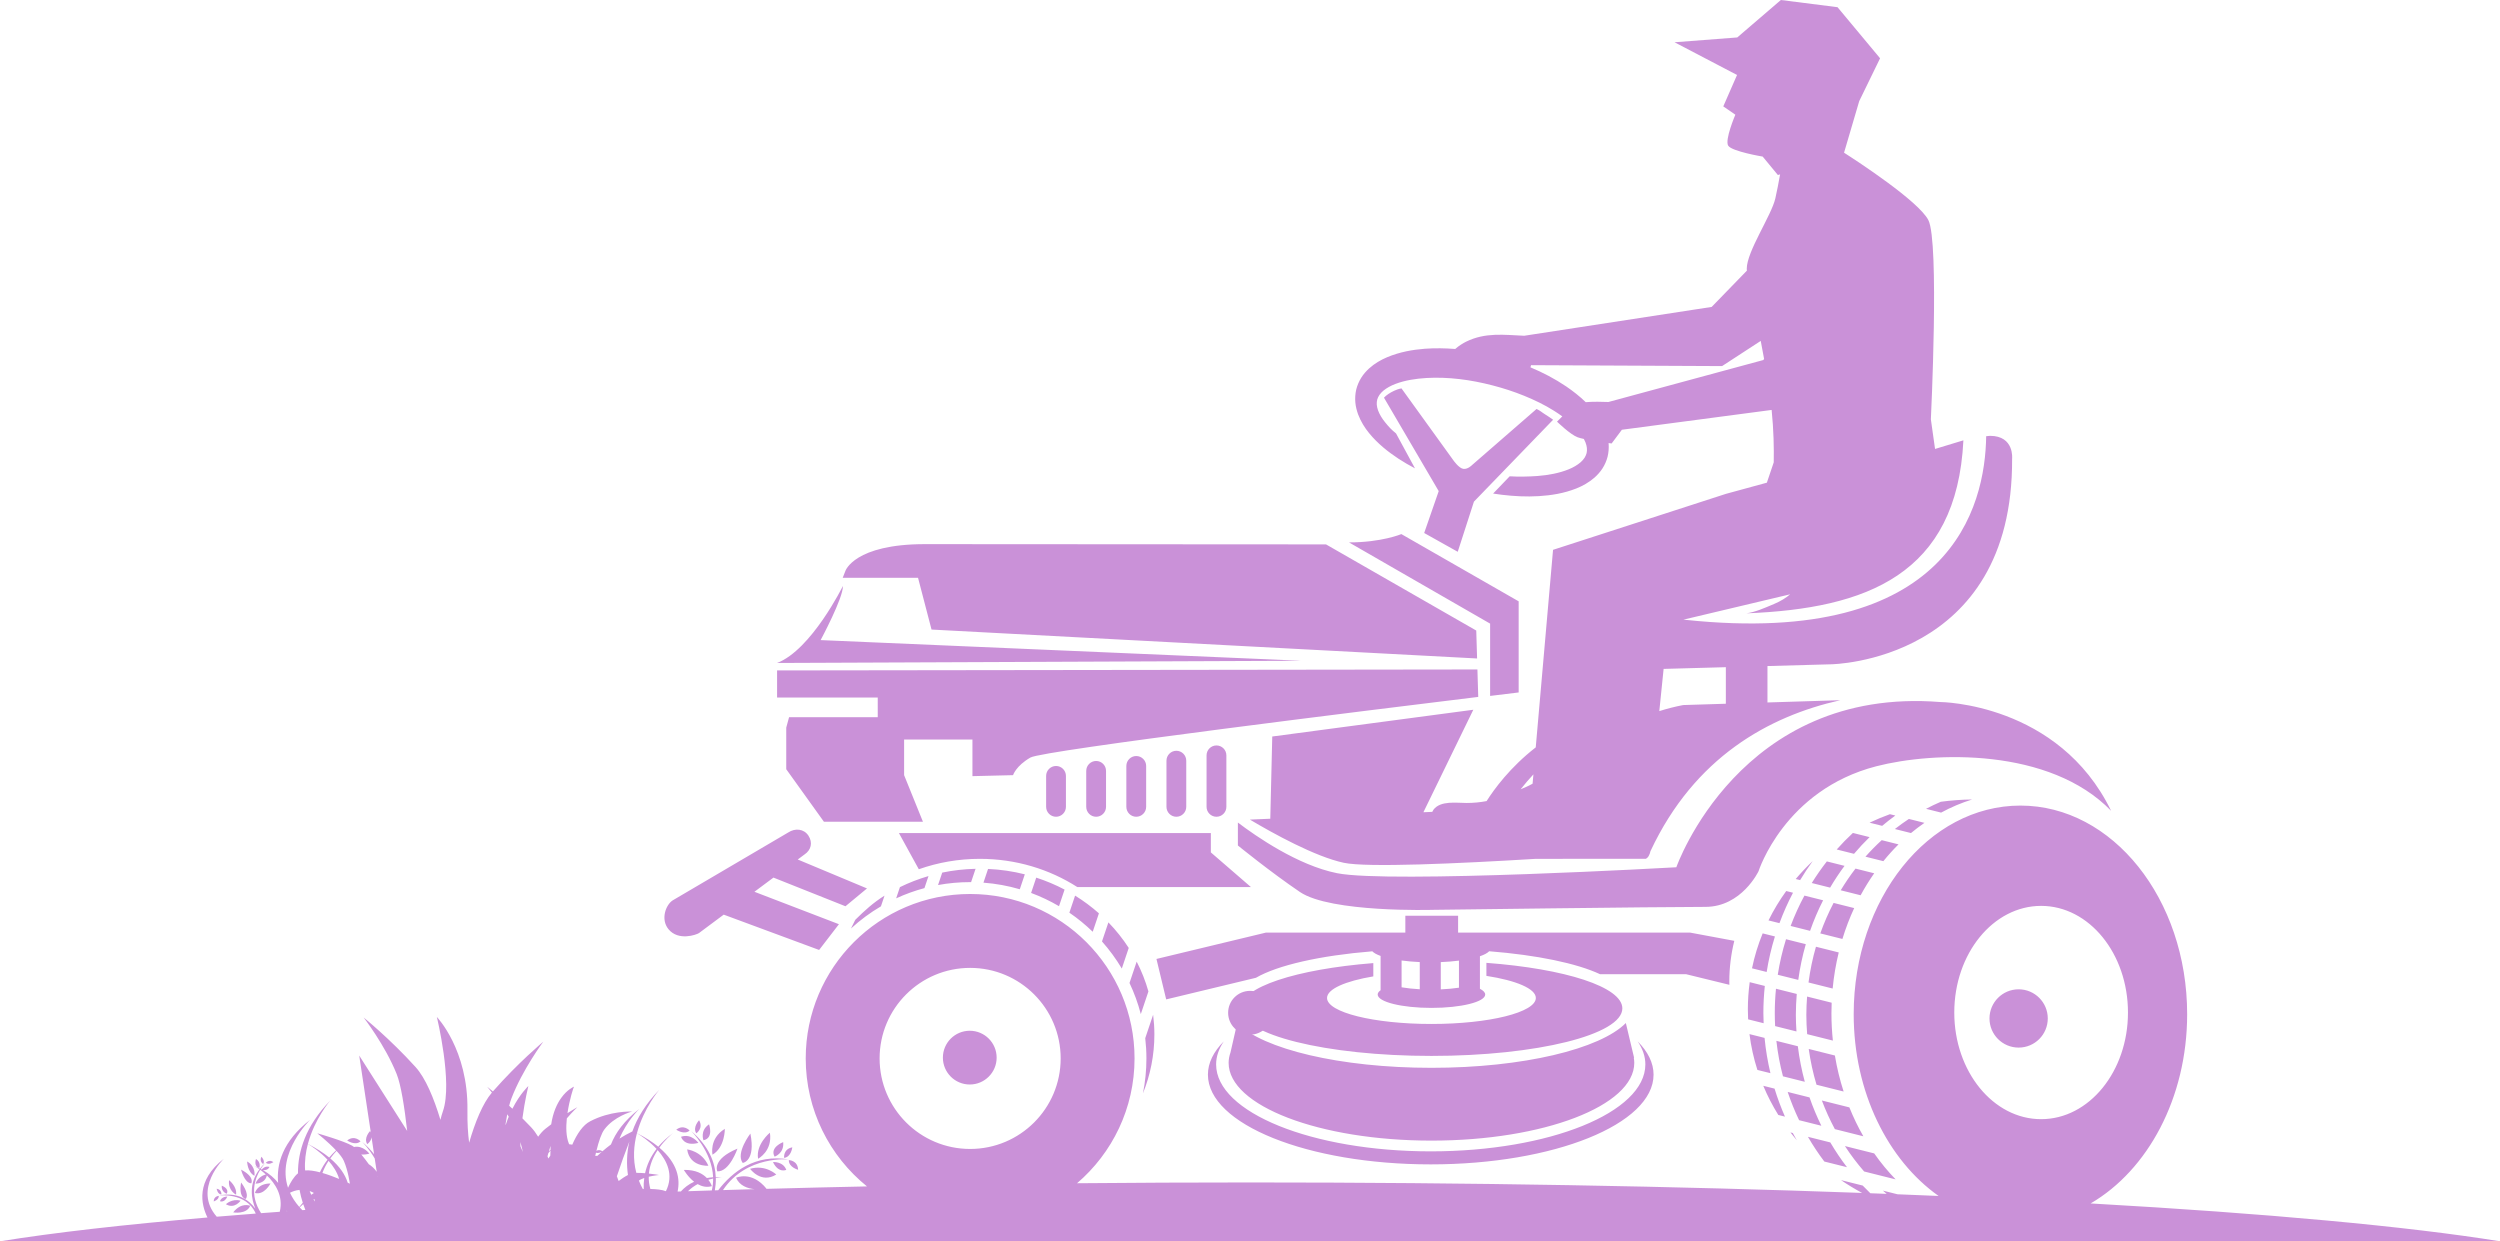 <?xml version="1.0" encoding="UTF-8" standalone="no"?><svg xmlns="http://www.w3.org/2000/svg" xmlns:xlink="http://www.w3.org/1999/xlink" fill="#ca91d8" height="828" preserveAspectRatio="xMidYMid meet" version="1" viewBox="0.0 0.0 1667.6 828.0" width="1667.6" zoomAndPan="magnify"><g id="change1_1"><path d="M833.82,660.95c-8.07,0-14.61,6.54-14.61,14.61s6.54,14.61,14.61,14.61c8.06,0,14.61-6.54,14.61-14.61 S841.88,660.95,833.82,660.95z"/></g><g id="change1_2"><path clip-rule="evenodd" d="M483.49,752.99c-10.64,6.52-8.21,17.22-8.21,17.22 C483.67,765.28,483.49,752.99,483.49,752.99z M469.23,760.59c7.04-1.38,3.73-10.62,3.73-10.62 C466.71,754.17,469.23,760.59,469.23,760.59z M505.67,772.92c0,0,9.75-5.04,7.89-17.37C513.55,755.54,504.03,763.32,505.67,772.92z M495.42,775.73c0,0,8.76-1.06,5.12-19.6C500.54,756.13,490.52,769.2,495.42,775.73z M491.92,766.17 c-17.43,7.3-13.43,15.17-13.43,15.17C486.65,781.77,491.92,766.17,491.92,766.17z M472.52,777.6c-4.31-9.83-14.16-10.9-14.16-10.9 C460.05,778.58,472.52,777.6,472.52,777.6z M454.29,758.27c0,0,1.76,6.67,11.57,4.09C465.87,762.36,461.16,755.81,454.29,758.27z M464.45,755.97c0,0,4.98-3.23,1.87-8.73C466.32,747.24,461.83,751.96,464.45,755.97z M516.69,771.55c0,0,6.53-2.21,5.72-9.71 C522.41,761.84,513.21,765.27,516.69,771.55z M451.09,753.55c0,0,5.32,3.76,8.91,0.58C460,754.14,456.08,749.68,451.09,753.55z M500.34,779.65c0,0,7.28,10.16,17.46,3.8C517.81,783.45,510.64,776.61,500.34,779.65z M146.71,801.25c0,0,2.98,1.33,4.93-3.06 C151.64,798.18,147.83,797.99,146.71,801.25z M524.49,780.35c-2.13-5.75-8.89-5.22-8.89-5.22 C519.25,782.83,524.49,780.35,524.49,780.35z M523.03,772.36c4.76-0.58,5.47-7.05,5.47-7.05 C522.29,766.47,523.03,772.36,523.03,772.36z M155.56,808.71c0,0,8.9,1.54,11.34-4.4C166.89,804.31,160.97,801.68,155.56,808.71z M532.37,780.28c-0.25-6.32-6.19-6.44-6.19-6.44C526.06,778.63,532.37,780.28,532.37,780.28z M145.94,797.69 c0,0-3.34,0.15-3.39,3.71C142.55,801.4,146.07,800.38,145.94,797.69z M449.53,755.35c0.17-0.13,0.28-0.22,0.28-0.22 C449.71,755.2,449.63,755.28,449.53,755.35z M150.69,803.27c5.82,3.44,9.78-2.38,9.78-2.38 C154.63,799.32,150.69,803.27,150.69,803.27z M151.25,796.27c1.87-3.58-3.35-5.38-3.35-5.38 C147.54,795.11,151.25,796.27,151.25,796.27z M157.47,796.89c0.79-5.43-4.68-9.67-4.68-9.67 C151.92,794.19,157.47,796.89,157.47,796.89z M1667.64,828c-61.6-9.97-155.98-18.63-273.11-25.26 c38.01-22.12,64.39-70.3,64.39-126.22c0-76.86-49.79-139.17-111.21-139.17c-61.42,0-111.22,62.31-111.22,139.17 c0,52.02,22.83,97.35,56.63,121.23c-9.05-0.39-18.19-0.76-27.43-1.12l-9.72-2.44c0.82,0.74,1.67,1.44,2.5,2.16 c-3.61-0.14-7.23-0.27-10.87-0.41c-1.73-1.67-3.44-3.37-5.1-5.13l-14.48-3.63c4.5,3.09,9.21,5.93,14.07,8.55 c-122.88-4.47-261.53-6.99-408.27-6.99c-39.09,0-77.58,0.18-115.37,0.53c23.46-20.11,38.34-49.95,38.34-83.27 c0-60.57-49.1-109.67-109.67-109.67s-109.67,49.1-109.67,109.67c0,34.51,15.96,65.28,40.87,85.38c-22.86,0.48-45.38,1.03-67.46,1.63 c0.27-0.04,0.45-0.08,0.45-0.08c-9.92-12.25-20.33-7.33-20.33-7.33c2.36,5.38,7.68,7.15,12.28,7.62c-7.05,0.2-14.06,0.41-21.02,0.62 c15.67-23.46,44.16-20.43,44.16-20.43c-22.6-3.87-37.89,8.21-47.34,20.53c-0.74,0.02-1.49,0.04-2.23,0.07 c0.46-2.62,0.73-5.37,0.66-8.25c2.32-0.41,3.86-0.5,3.86-0.5c-1.38-0.08-2.62-0.01-3.9,0.02c-0.38-9.81-4.46-20.73-16.52-30.92 c0,0,14.02,13.48,14.75,30.92c-1.48,0.09-2.84,0.28-4.18,0.5c-2.69-2.79-7.36-5.57-15.35-5.41c0,0,2.61,4.58,6.85,7.91 c-3.7,1.69-6.57,3.96-8.83,6.46c-0.73,0.02-1.46,0.05-2.19,0.07c1.81-8.36,0.12-18.86-12.16-29.27c3.69-5.1,7.67-8.56,9.25-9.82 c-4.08,2.95-7.35,6.04-9.98,9.18c-3.73-3.05-8.43-6.09-14.2-9.06c4.46-16.74,14.88-28.89,14.88-28.89 c-9.14,9.41-14.77,18.8-17.97,27.77c-2.89,1.38-5.75,2.97-8.57,4.76c4.81-11.68,13.24-19.8,13.24-19.8 c-10.12,7.87-15.92,15.97-18.93,23.71c-1.93,1.43-3.83,2.96-5.71,4.58c-1.68-1.21-3.1-0.84-3.99-0.32 c1.56-6.43,3.39-11.82,5.35-14.32c6.27-8.42,17.69-11.79,18.58-11.89c-1.01-0.04-14.81-0.49-28.09,6.5 c-4.78,2.43-8.8,8.31-11.95,15.59c-0.71-0.15-1.42-0.25-2.1-0.29c-0.08-0.22-0.16-0.43-0.25-0.65c-1.79-4.52-1.9-10.62-1.28-16.6 c3.8-4.46,7.03-7.47,7.03-7.47s-2.62,1.45-6.6,3.98c1.34-9.07,3.97-17.06,4.34-17.67c-0.46,0.25-4.58,2.04-8.41,7.38 c-2.89,3.93-5.62,9.86-6.78,17.75c-1.29,0.95-2.59,1.95-3.9,3c-1.65,1.31-3.26,3.12-4.81,5.27c-1.47-2.41-3.05-4.56-4.73-6.34 c-1.9-2.02-3.84-4-5.77-5.92c1.56-11.88,3.96-21.54,3.96-21.54s-5.54,5.07-10.63,15.13c-0.73-0.68-1.46-1.35-2.17-2 c0.46-1.79,0.94-3.36,1.44-4.67c7.37-19.4,21.34-38.06,21.34-38.06s-16.82,14.03-33.63,33.19c-2.38-2-3.81-3.13-3.81-3.12 c0.02,0.01,1.26,1.47,3.15,3.88c-6.19,7.28-11.22,19.79-15.19,33.43c-0.79-5.98-1.25-13.16-1.13-21.73 c0.54-40.44-20.41-62.13-20.41-62.13s10.72,43.85,4.07,62.83c-0.65,1.86-1.2,3.81-1.67,5.8c-4.37-14.46-9.9-27.84-16.62-35.26 c-17.29-19.09-34.61-33.01-34.61-33.01s14.3,18.41,22.02,37.67c2.89,7.2,5.23,22.13,7.03,38l-32-50.29l7.75,51.39 c-0.14-0.34-0.3-0.68-0.51-1.04c0,0-4.49,4.71-1.87,8.73c0,0,2.51-1.63,2.85-4.55l1.7,11.27c-2.17-2.8-4.83-5.59-8.07-8.33 c0,0,4.47,4.3,8.5,11.19l1.34,8.89c-1.57-2.28-3.45-3.9-5.27-5.05c-1.57-2.17-3.31-4.47-5.02-6.52c1.45,0.16,3.22,0.04,5.38-0.53 c0,0-4.1-5.71-10.24-4.46c-0.42-0.34-0.82-0.62-1.2-0.83c-5.71-3.29-23.3-8.3-23.3-8.3s7.18,5.68,12.52,11.38 c-1.7,1.57-3.22,3.16-4.57,4.77c-3.73-3.05-8.44-6.09-14.21-9.07c4.46-16.74,14.88-28.89,14.88-28.89 c-16.54,17.03-21.59,34-21.5,48.5c-2.8,2.28-5.09,6.28-6.64,9.64c-7.84-23.57,14.85-45.41,14.85-45.41 c-18.62,14.49-22.65,29.72-21.44,42.17c-2.39-3.05-5.63-5.96-10.13-8.51c3.54,0.3,4.32-2.13,4.32-2.13 c-2.65-0.88-4.5,0.96-5.13,1.71c-0.21-0.12-0.46-0.21-0.68-0.33c1.75-2.78,3.34-4.4,3.34-4.4c-1.53,1.36-2.76,2.75-3.86,4.15 c-1.19-0.61-2.34-1.23-3.69-1.78c0,0,1.4,0.78,3.38,2.19c-7.47,9.82-5.3,20.17-2.75,26.29c-4.23-5.75-11.7-11.3-24.5-8.78 c0,0,18.47-2.41,24.77,12.05c-8.88,0.68-17.54,1.38-26.02,2.09c-16.21-18.47,4.78-38.72,4.78-38.72 c-18.94,14.73-15.23,30.61-10.97,39.24C82.52,816.87,35.75,822.22,0,828H1667.64z M1361.51,604.26c32,0,57.93,31.85,57.93,71.13 c0,39.29-25.93,71.14-57.93,71.14c-31.99,0-57.93-31.85-57.93-71.14C1303.59,636.11,1329.52,604.26,1361.51,604.26z M647.12,645.62 c33.35,0,60.39,27.04,60.39,60.39c0,33.35-27.04,60.39-60.39,60.39c-33.35,0-60.39-27.04-60.39-60.39 C586.73,672.66,613.77,645.62,647.12,645.62z M465.36,789.85c2.74,1.54,5.92,2.41,9.49,1.35c0,0-0.6-1.99-2.38-4.25 c1.13-0.33,2.23-0.63,3.21-0.84c0.04,2.58-0.23,5.25-0.88,7.96c-5.32,0.16-10.61,0.34-15.88,0.51 C460.87,792.63,463.08,791.06,465.36,789.85z M429.39,793.12c-0.2,0.01-0.39,0.01-0.58,0.02c-1.03-1.87-1.91-3.73-2.64-5.6 c0.74-0.68,2.05-1.28,3.57-1.78C429.38,788.34,429.29,790.82,429.39,793.12z M444.18,794.58c-2.57-1.01-6.52-1.41-10.36-1.49 c-0.8-2.83-1.13-5.55-1.08-8.17c3.52-0.83,7.01-1.21,7.01-1.1c0-0.08-3.18-0.59-6.91-0.99c0.55-6.02,2.97-11.34,5.83-15.67 C444.91,774.16,449.58,783.75,444.18,794.58z M424.86,755.89c2.43,1.46,8.13,5.16,13.09,10.47c-4.19,5.45-6.51,11.01-7.66,16.23 c-2.11-0.18-4.2-0.29-5.83-0.23C422,773.03,422.73,763.93,424.86,755.89z M419.81,761.45c-1.86,7.99-1.9,15.53-0.94,22.32 c-2.14,1.08-4.44,2.67-6.22,4.01c-0.46-1.06-0.85-2.11-1.18-3.17C414.15,776.5,416.94,768.77,419.81,761.45z M397.54,768.87 c1.56,0.67,3.35-0.27,4.03-0.69c-1.06,0.92-2.11,1.87-3.16,2.85c-0.49-0.07-0.94-0.06-1.36,0.02 C397.21,770.32,397.38,769.59,397.54,768.87z M367.23,764.41c0.01,0.9,0,1.76-0.01,2.6c-0.37,0.31-0.72,0.62-1.07,0.93 C366.5,766.71,366.87,765.52,367.23,764.41z M365.79,769.16c0.51-0.66,0.99-1.23,1.42-1.72c-0.03,1.19-0.07,2.34-0.14,3.43 c-0.44,0.61-0.88,1.25-1.31,1.91c-0.19-0.5-0.37-1-0.56-1.5C365.39,770.57,365.59,769.86,365.79,769.16z M347.17,761.81 c0.56,2.02,1.1,4.25,1.62,6.63c-0.51-1.35-1.06-2.62-1.64-3.84C347.14,763.68,347.15,762.75,347.17,761.81z M338.34,743.26 c0.34,0.53,0.67,1.06,1,1.61c-0.69,1.69-1.35,3.48-1.97,5.38c-0.06-0.07-0.13-0.13-0.19-0.2 C337.55,747.65,337.94,745.37,338.34,743.26z M251.74,784.79l0.05,0.3c0,0-0.07-0.11-0.19-0.3 C251.64,784.79,251.69,784.79,251.74,784.79z M206.56,794.49c0.08,0.03,0.16,0.05,0.24,0.08c0.98,0.34,1.83,0.75,2.57,1.2 c-0.59,0.36-1.19,0.76-1.77,1.2C207.24,796.15,206.88,795.32,206.56,794.49z M209.1,799.95c0.27,0,0.52,0.02,0.77,0.06 c0.02,0.49,0.04,0.97,0.08,1.45C209.65,800.96,209.37,800.45,209.1,799.95z M224.48,767.68c2.19,2.37,4.03,4.71,4.86,6.64 c2.9,6.66,4.03,15.26,4.03,15.26s-0.53-0.26-1.44-0.69c-1.64-5.2-5.16-10.7-11.62-16.17C221.71,770.8,223.14,769.11,224.48,767.68z M226.22,786.4c-3.24-1.34-7.22-2.85-11.16-3.99c1.07-2.96,2.52-5.67,4.1-8.07C222.24,777.79,224.92,781.86,226.22,786.4z M205.36,763.08c2.43,1.46,8.13,5.16,13.09,10.47c-2.15,2.8-3.79,5.62-5.06,8.42c-3.64-0.95-7.14-1.51-9.88-1.25 C203.1,774.52,203.91,768.55,205.36,763.08z M202.27,803.21c0.45,1.35,0.93,2.64,1.42,3.87c-0.67,0.05-1.33,0.09-2,0.14 c-0.61-0.62-1.22-1.23-1.77-1.86c0.64-0.65,1.36-1.34,2.15-1.99C202.13,803.32,202.2,803.27,202.27,803.21z M199.8,793.71 c0.56,3.04,1.31,5.9,2.16,8.56c-0.88,0.99-1.66,1.95-2.31,2.81c-2.74-3.14-4.77-6.31-6.22-9.46 C195.1,794.75,197.27,793.95,199.8,793.71z M191.31,807.53c0.08,0.15,0.15,0.27,0.23,0.42c-0.09,0-0.18,0.01-0.26,0.02 C191.28,807.82,191.3,807.68,191.31,807.53z M173.56,780.3c1.14,0.83,2.41,1.87,3.75,3.09c-1.67,0.47-5.19,1.94-6.91,6.13 c0,0,6.3,0.27,7.6-5.48c5.48,5.25,11.16,13.6,8.61,24.26c-4.19,0.31-8.34,0.61-12.45,0.93C166.23,797.03,169.98,786.26,173.56,780.3 z M147.69,796.81c0,0,0.34-3.33-3.18-3.9C144.52,792.92,145.01,796.55,147.69,796.81z M180.43,789.42 c-8.87,0.04-10.38,6.35-10.38,6.35C176.26,797.43,180.43,789.42,180.43,789.42z M169.71,784.32c0,0,1.22-6.06-4.86-9.58 C164.85,774.74,164.92,781.66,169.71,784.32z M172.99,778.99c0,0,1.33-3.65-2.25-5.93C170.74,773.06,169,778.31,172.99,778.99z M240.49,761.32c0,0-3.91-4.46-8.91-0.58C231.58,760.74,236.9,764.5,240.49,761.32z M175.58,776.49c1.42-2.29-1.18-4.89-1.18-4.89 C172.73,774.74,175.58,776.49,175.58,776.49z M182.35,775.18c-2.87-2.11-5.01,0.45-5.01,0.45 C179.4,777.37,182.35,775.18,182.35,775.18z M167.61,789.33c0,0,2.62-4.22-6.82-9.15C160.8,780.18,163.01,789.19,167.61,789.33z M163.96,799.74c2.67-3.75-3.15-10.96-3.15-10.96C159.02,799.26,163.96,799.74,163.96,799.74z M1168.66,645.9l9.77,2.45 c1.29-8.1,3.13-16.02,5.51-23.7l-8.17-2.05C1172.72,630.07,1170.32,637.85,1168.66,645.9z M1165.89,673.13 c0,2.28,0.05,4.55,0.17,6.81l10.35,2.59c-0.09-2.24-0.17-4.49-0.17-6.75c0-6.12,0.34-12.16,0.96-18.11l-10.07-2.53 C1166.34,661.03,1165.89,667.02,1165.89,673.13z M1180.95,715.85c-1.82-7.66-3.15-15.52-3.92-23.54l-10.06-2.52 c1.04,8.2,2.81,16.18,5.28,23.89L1180.95,715.85z M1190.64,744.84c-2.64-6.06-5-12.28-6.94-18.68l-7.53-1.89 c2.82,6.75,6.18,13.24,10.02,19.45L1190.64,744.84z M1179.66,613.95l7.31,1.83c2.59-6.99,5.61-13.77,9.04-20.29l-4.52-1.14 C1187,600.54,1183.05,607.09,1179.66,613.95z M1266.39,563.23l-11.21-2.81c-3.8,3.47-7.41,7.15-10.85,11.02l11.94,2.99 C1259.47,570.48,1262.84,566.74,1266.39,563.23z M1250.17,582.52l-12.48-3.13c-3.55,4.6-6.82,9.44-9.86,14.46l13.28,3.33 C1243.88,592.07,1246.9,587.18,1250.17,582.52z M1283.68,548.87l-10.38-2.6c-3.2,2.1-6.31,4.36-9.34,6.72l10.74,2.69 C1277.6,553.28,1280.61,551,1283.68,548.87z M1199.23,697.88l-14.32-3.59c0.9,8.08,2.38,15.98,4.4,23.66l14.56,3.65 C1201.79,713.91,1200.22,705.99,1199.23,697.88z M1215.25,734.07c2.49,6.61,5.4,12.99,8.68,19.11l18.99,4.76 c-3.5-6.12-6.62-12.55-9.32-19.27L1215.25,734.07z M1232.02,778.57c-4.03-5.24-7.73-10.77-11.13-16.53l-14.93-3.74 c3.32,5.72,6.97,11.22,10.93,16.48L1232.02,778.57z M1223.08,602.28c-3.4,6.5-6.37,13.3-8.87,20.34l14.75,3.7 c2.18-7.13,4.81-14.01,7.86-20.59L1223.08,602.28z M1208.52,589.01l12.24,3.07c2.96-5.04,6.17-9.88,9.62-14.52l-11.8-2.96 C1214.98,579.21,1211.62,584.02,1208.52,589.01z M1198.55,760.64c-0.91-1.61-1.82-3.23-2.69-4.87l-1.57-0.4 C1195.67,757.16,1197.09,758.91,1198.55,760.64z M1264.26,544l-3.61-0.9c-4.65,1.69-9.18,3.58-13.58,5.66l8.41,2.11 C1258.33,548.48,1261.25,546.17,1264.26,544z M1225.16,566.63l11.54,2.9c3.29-3.89,6.76-7.6,10.39-11.13l-11.14-2.79 C1232.19,559.1,1228.59,562.78,1225.16,566.63z M1214.91,750.92c-2.98-6.09-5.64-12.39-7.88-18.9l-14.59-3.66 c2.17,6.47,4.71,12.77,7.63,18.85L1214.91,750.92z M1118.18,578.5c0,0-191.58,10.9-226.27,3.96c-26.2-5.24-54.09-24.61-66.16-33.77 c-0.02,0.05-0.03,0.08-0.03,0.08v15.2c0,0,21.85,17.79,41.42,31.04c20.48,13.88,88.53,11.89,88.53,11.89s149.51-1.98,181.88-1.98 c24.24,0,35.47-23.78,35.47-23.78s17.18-54.17,78.61-70.03c38.14-9.84,115.62-12.55,156.57,29.73 c-35.01-72.01-113.9-72.56-113.9-72.56C1160.46,457.6,1118.18,578.5,1118.18,578.5z M1284.74,539.52l10.05,2.52 c6.61-3.58,13.53-6.54,20.71-8.75c-7.11,0.07-14.08,0.61-20.9,1.52C1291.25,536.26,1287.96,537.82,1284.74,539.52z M1204.54,629.81 l-13.19-3.31c-2.4,7.67-4.25,15.59-5.51,23.71l13.68,3.42C1200.63,645.48,1202.31,637.52,1204.54,629.81z M1206.35,655.35l16.1,4.04 c0.79-8.25,2.16-16.29,4.06-24.07l-15.19-3.81C1209.08,639.22,1207.43,647.19,1206.35,655.35z M1229.77,728.09 c-2.5-7.72-4.46-15.75-5.82-24.02l-17.46-4.38c1.14,8.18,2.89,16.15,5.2,23.87L1229.77,728.09z M1184.65,659.53 c-0.53,5.34-0.8,10.76-0.8,16.24c0,2.92,0.08,5.81,0.23,8.68l14.23,3.57c-0.24-3.67-0.4-7.35-0.4-11.08c0-4.7,0.23-9.34,0.6-13.94 L1184.65,659.53z M1205.4,664.74c-0.3,4.03-0.5,8.09-0.5,12.21c0,4.34,0.21,8.62,0.55,12.87l17.15,4.3 c-0.63-5.96-0.96-12.02-0.96-18.18c0-2.38,0.06-4.74,0.15-7.09L1205.4,664.74z M1207.39,620.91c2.47-7.04,5.37-13.85,8.7-20.38 l-12.46-3.13c-3.51,6.49-6.58,13.26-9.21,20.25L1207.39,620.91z M1197.83,586.33l2.92,0.74c2.63-4.37,5.43-8.61,8.42-12.7 C1205.14,578.13,1201.37,582.15,1197.83,586.33z M1264.47,786.7c-5.15-5.31-9.94-11.11-14.3-17.33l-19.53-4.9 c3.9,5.98,8.17,11.64,12.8,16.95L1264.47,786.7z M905.9,276.38c1.83,4.85,4.43,8.95,7.31,12.49c5.79,7.1,12.58,12.44,19.59,17.08 c3.61,2.35,7.3,4.5,11.05,6.46l-12.63-23.28c-3.23-2.61-4.78-4.35-7.24-7.37c-2.14-2.59-3.78-5.37-4.77-8.03 c-0.44-1.32-0.78-2.62-0.85-3.82c-0.06-1.21,0.04-2.33,0.31-3.41c0.32-1.06,0.8-2.07,1.47-3.07c0.66-0.99,1.6-1.93,2.63-2.84 c2.17-1.77,4.95-3.33,8.06-4.5c6.23-2.38,13.42-3.51,20.65-3.95c14.55-0.84,29.58,1.16,44.01,4.91c7.24,1.86,14.35,4.17,21.23,6.97 c6.86,2.81,13.56,6.02,19.71,9.89c1.96,1.22,3.86,2.5,5.7,3.84c-2.05,1.97-3.53,3.5-3.53,3.5s8.71,8.56,13.76,10.44 c0.98,0.36,2.44,0.74,4.14,1.11c0.4,0.76,0.77,1.51,1.07,2.26c1.02,2.62,1.25,4.99,0.77,7.15c-0.28,1.08-0.73,2.11-1.36,3.14 c-0.64,1.02-1.56,2-2.58,2.95c-2.15,1.86-4.92,3.51-8.04,4.76c-6.25,2.55-13.47,3.88-20.76,4.45c-5.61,0.42-12.88,0.58-18.58,0.2 l-11.05,11.52c1.96,0.31,3.94,0.58,5.92,0.82c8.1,0.96,16.3,1.41,24.59,0.89c8.29-0.52,16.69-1.82,25.04-5.13 c4.15-1.66,8.32-3.95,12.15-7.29c1.89-1.72,3.71-3.66,5.22-6.01c1.51-2.35,2.7-5.01,3.44-7.84c0.69-2.84,0.9-5.79,0.71-8.61 c-0.01-0.18-0.04-0.34-0.06-0.52c1.25,0.17,2.05,0.27,2.05,0.27l6.84-9.15l99.89-13.21c1.39,13.55,1.57,25.9,1.4,34.96l-4.58,13.56 l-27.32,7.46l-115.31,37.33l-11.54,131.77c-17.12,13.28-27.79,27.94-32.78,35.83c-4.28,0.81-8.68,1.26-13.31,1.26 c-6.64,0.01-17.4-1.77-22.13,4.48c-0.31,0.45-0.57,0.94-0.8,1.45l-5.91,0.25l33.28-68.36l-134.11,17.84l-1.31,54.85l-13.61,0.58 c15.4,9.15,43.42,24.69,62.65,28.81c15.36,3.29,76.45,0.51,127.91-2.63l73.6-0.05c0.84-0.49,1.51-1.14,1.94-2.03 c0.51-0.87,0.88-1.97,1.14-3.21c0.01,0,0.04,0,0.04,0c29.3-62.47,78.83-89.82,126.54-100.53l-48.58,1.5v-24.29l42.48-1.17 c0,0,121.42-1.47,120.71-137.1c0,0,1.64-15.29-14.75-15.29c-0.66,0-1.55,0.1-2.55,0.25c-0.62,46.76-23.25,141.17-200.46,122.5 c-0.51-0.05-0.99-0.09-1.48-0.14l71.2-16.91c-2.86,2.44-6.37,4.62-10.77,6.47c-7.13,2.98-12.08,5.26-18.41,6.23 c80.19-3.12,140.33-25.89,144.73-115.4c-6.8,2.02-13.09,3.94-18.91,5.75l-2.79-19.75c0,0,5.79-118.74-1.71-132.98 c-6.68-12.69-47.36-39.22-56.2-44.88l10.12-34.41l13.91-28.57L1225.71,4.8l-37.8-4.8l-29.09,24.98l-41.84,3.21l41.69,21.82 l-9.17,20.96l8.05,5.54c0,0-7.22,16.86-4.76,20.68c2.46,3.83,22.99,7.26,22.99,7.26l10.15,12.3l1.46-0.44 c-0.92,5.19-2.05,11.16-3.17,16.06c-2.58,11.37-19.06,35.33-19.06,46.92c0,0.33,0.03,0.75,0.08,1.25l-23.49,24.19l-125.02,19.23 c-13.55-0.58-25.94-2.37-38.83,3.98c-1.75,0.88-4.8,2.68-7.21,4.84c-6.69-0.53-13.44-0.64-20.24-0.16 c-8.34,0.66-16.79,2.16-25.15,5.65c-4.16,1.75-8.32,4.13-12.13,7.55c-1.88,1.77-3.68,3.75-5.17,6.14c-1.48,2.38-2.64,5.07-3.35,7.91 c-0.65,2.85-0.82,5.79-0.58,8.6C904.33,271.31,905.03,273.93,905.9,276.38z M1022.3,522.75c-2.54,1.45-5.34,2.65-7.98,3.75 c2.78-3.54,5.63-6.85,8.53-9.97L1022.3,522.75z M1151.21,445.04v24.38l-28.46,0.88c-5.52,1.05-10.82,2.43-15.92,4.03l2.87-28.15 L1151.21,445.04z M1021.28,243.58l127.41,0.62l25.79-16.8c0.75,3.91,1.51,7.93,2.24,12.03l-0.52,0.73l-103.33,27.99 c-4.01-0.17-10.32-0.31-15.12,0.12c-4.1-3.99-8.51-7.4-13.03-10.5c-7.6-5.13-15.61-9.3-23.85-12.74 C1021.02,244.55,1021.16,244.07,1021.28,243.58z M972.37,368.07l10.8-33.45l52.81-54.63c-1.69-1.23-3.44-2.41-5.23-3.52 c-2.87-1.8-2.72-2.15-5.8-3.68l-43.19,37.56c0,0-2.68,2.77-5.62,2.41c-2.94-0.36-6.61-5.62-6.61-5.62l-34.68-48.06 c-1.72,0.45-1.23,0.12-2.83,0.73c-2.92,1.09-5.51,2.54-7.54,4.21c-0.47,0.41-0.91,0.83-1.31,1.25l36.51,62.33l-9.69,27.93 L972.37,368.07z M993.98,464.21c11.99-1.47,19.03-2.32,19.03-2.32v-60.78l-78.25-44.85c0,0-13.13,5.56-34.93,5.54l94.14,54.18 V464.21z M737.77,538.2v-23.99c0-3.64-2.97-6.61-6.61-6.61c-3.63,0-6.6,2.97-6.6,6.61v23.99c0,3.63,2.97,6.61,6.6,6.61 C734.8,544.81,737.77,541.83,737.77,538.2z M764.53,538.2v-27.29c0-3.63-2.97-6.61-6.61-6.61c-3.63,0-6.6,2.97-6.6,6.61v27.29 c0,3.63,2.97,6.61,6.6,6.61C761.55,544.81,764.53,541.83,764.53,538.2z M621.37,419.94l363.91,19.29l-0.56-18.63L884.5,363.13 c-80.32-0.06-233.23-0.17-267.55-0.17c-47.07,0-53.02,17.84-53.02,17.84l-1.82,4.63h50.26L621.37,419.94z M1127.48,622.1H972.61 v-11.25h-35.19v11.25h-93.07l-72.95,17.56l6.49,26.98l59.87-14.42c14.36-8.34,42.69-14.83,77.63-17.66 c1.06,1.12,2.94,2.16,5.52,3.08v22.88c-1.23,0.9-1.94,1.86-1.94,2.86c0,4.93,16.05,8.93,35.86,8.93c19.8,0,35.86-4,35.86-8.93 c0-1.37-1.28-2.67-3.52-3.83v-21.7c2.91-0.99,5.03-2.12,6.16-3.33c31.94,2.53,58.49,8.06,73.99,15.32h57.41l28.84,7.06 c-0.01-0.67-0.05-1.33-0.05-2c0-9.45,1.17-18.58,3.33-27.33L1127.48,622.1z M947.04,659.88c-4.41-0.24-8.5-0.7-12.13-1.3v-17.89 c3.74,0.49,7.77,0.87,12.13,1.06V659.88z M973.18,658.83c-3.67,0.55-7.76,0.93-12.13,1.13v-18.19c4.35-0.17,8.38-0.53,12.13-1 V658.83z M791.28,538.2v-30.79c0-3.64-2.97-6.61-6.6-6.61c-3.63,0-6.6,2.97-6.6,6.61v30.79c0,3.63,2.97,6.61,6.6,6.61 C788.31,544.81,791.28,541.83,791.28,538.2z M547.39,426.97c0,0,15.1-28.09,14.87-36.1c0,0-20.99,42.57-43.9,51.36l349.77-1.48 L547.39,426.97z M1346.51,698.79c10.74,0,19.44-8.7,19.44-19.44c0-10.74-8.71-19.44-19.44-19.44c-10.74,0-19.44,8.71-19.44,19.44 C1327.07,690.09,1335.77,698.79,1346.51,698.79z M646.87,723.41c9.9,0,17.93-8.03,17.93-17.93c0-9.9-8.03-17.93-17.93-17.93 c-9.9,0-17.93,8.03-17.93,17.93C628.95,715.38,636.97,723.41,646.87,723.41z M567.64,619.34c6.1-5.6,12.79-10.56,19.98-14.78 l2.39-7.13c-7.43,4.61-13.38,10.06-19.5,16.12L567.64,619.34z M585.49,478.41h-59.15l-1.88,6.94v27.75l25.11,35.01h66.06 l-12.55-31.05v-23.78h45.58v24.44l27.09-0.66c0,0,1.86-6.15,11.63-11.77c8.29-4.78,230.64-32.1,298.67-40.42l-0.55-18.31 l-467.15,0.64v18.08h67.14V478.41z M466.24,622.4l16.51-12.3l63.64,23.56l13.21-17.18l-56.37-21.63l12.7-9.46l48.03,19.12 l14.36-11.89l-46.19-19.3l4.43-3.3c4.57-3.02,5.69-8.07,2.68-12.64c-3.01-4.57-8.87-5.12-13.44-2.1l-77.15,45.34 c-4.57,3.01-8.14,12.61-2.74,19.19C452.53,627.88,464.57,623.51,466.24,622.4z M818.04,538.2v-34.35c0-3.63-2.97-6.61-6.61-6.61 c-3.63,0-6.61,2.97-6.61,6.61v34.35c0,3.63,2.97,6.61,6.61,6.61C815.07,544.81,818.04,541.83,818.04,538.2z M770.02,689.98 c0-4.44-0.31-8.8-0.84-13.1l-5.26,15.63c0.51,4.43,0.79,8.93,0.79,13.49c0,7.98-0.8,15.77-2.32,23.31 C767.31,717.09,770.02,703.84,770.02,689.98z M820.79,702.02c-0.8,2.28-1.25,4.59-1.25,6.96c0,28.64,60.58,51.86,135.3,51.86 c74.72,0,135.29-23.22,135.29-51.86c0-1.15-0.13-2.29-0.32-3.42l0.19-0.04l-5.5-23.12c-17.06,17.3-68.65,29.88-129.66,29.88 c-60.91,0-112.45-12.54-129.59-29.8L820.79,702.02z M758.21,641.45l-4.79,14.23c3.13,6.61,5.68,13.54,7.54,20.76l5.08-15.11 C764.09,654.41,761.46,647.76,758.21,641.45z M807.68,568.58V555.7H599.62l13.26,24.13c12.67-4.49,26.38-6.95,40.71-6.95 c24.08,0,46.46,6.94,65.03,18.83h115.81L807.68,568.58z M805.73,716.83c0,33.06,66.54,59.86,148.63,59.86 c82.09,0,148.63-26.8,148.63-59.86c0-7.84-3.78-15.32-10.6-22.19c3.32,4.9,5.13,10.05,5.13,15.37c0,32.03-64.1,57.99-143.16,57.99 S811.2,742.04,811.2,710.02c0-5.32,1.81-10.47,5.12-15.37C809.51,701.51,805.73,708.99,805.73,716.83z M711.02,538.2v-20.65 c0-3.63-2.97-6.61-6.6-6.61c-3.64,0-6.61,2.98-6.61,6.61v20.65c0,3.63,2.97,6.61,6.61,6.61 C708.04,544.81,711.02,541.83,711.02,538.2z M916.06,651.29v-8.87c-51.37,4.09-88.57,16.06-88.57,30.21 c0,17.51,57.02,31.71,127.34,31.71s127.34-14.2,127.34-31.71c0-14.34-38.23-26.45-90.68-30.37v8.69 c19.79,3.06,32.98,8.52,32.98,14.74c0,9.58-31.18,17.34-69.64,17.34c-38.46,0-69.64-7.76-69.64-17.34 C885.2,659.7,897.45,654.41,916.06,651.29z M647.12,588.41c0.21,0,0.42,0.01,0.63,0.01l2.99-8.89c-7.62,0.18-15.05,1.03-22.24,2.53 l-2.79,8.29C632.64,589.08,639.8,588.41,647.12,588.41z M680.24,593.17l3.35-9.96c-7.88-1.99-16.08-3.22-24.52-3.59l-3.07,9.15 C664.35,589.4,672.46,590.89,680.24,593.17z M597.77,599.24c6.03-2.79,12.34-5.08,18.87-6.83l2.71-8.04 c-6.63,1.93-12.99,4.41-19.06,7.38L597.77,599.24z M748.29,646.06l4.62-13.75c-3.94-6.1-8.49-11.8-13.56-17.04l-4.28,12.71 C740.03,633.57,744.46,639.62,748.29,646.06z M706.4,604.46l3.72-11.07c-6-3.17-12.32-5.83-18.91-7.97l-3.43,10.21 C694.28,598.03,700.5,601,706.4,604.46z M713.31,608.8c5.56,3.79,10.76,8.06,15.58,12.72l4.13-12.29 c-4.92-4.36-10.23-8.31-15.89-11.82L713.31,608.8z" fill-rule="evenodd"/></g></svg>